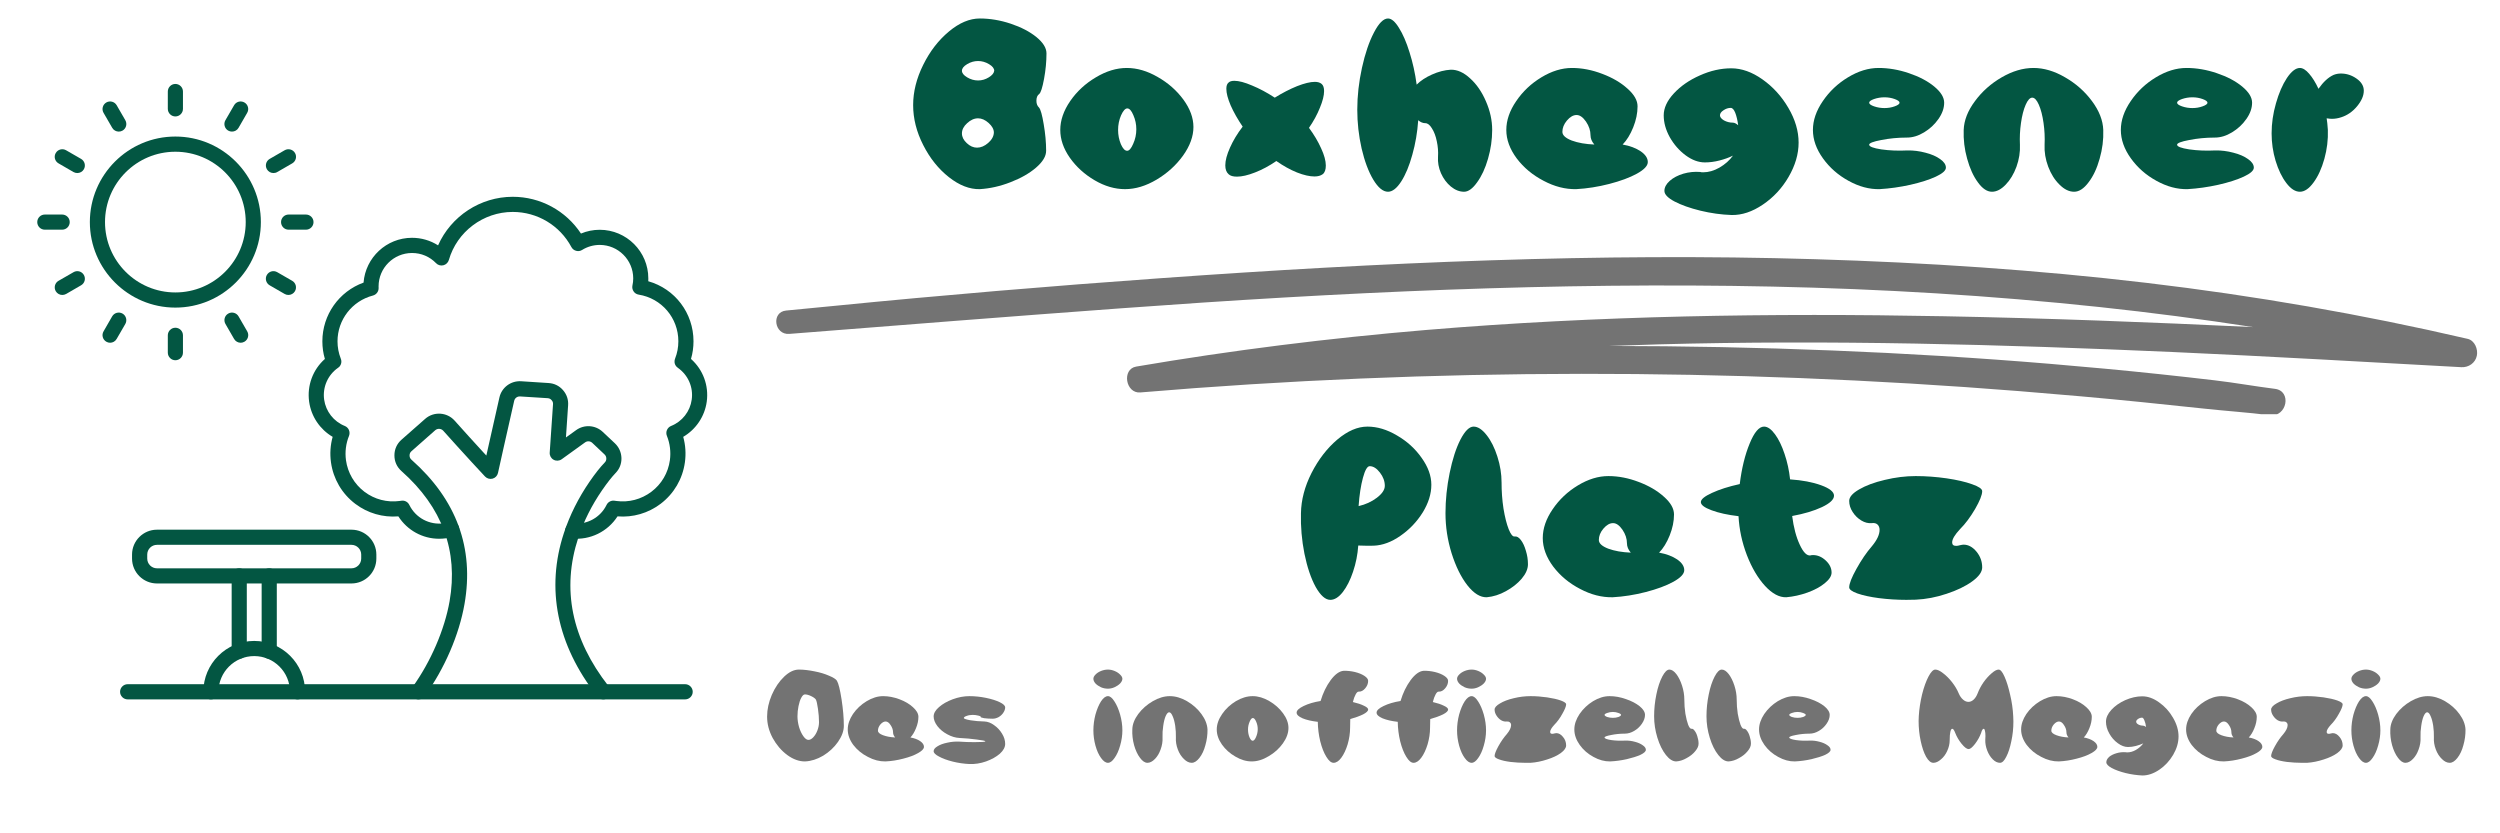 <svg xmlns="http://www.w3.org/2000/svg" xmlns:xlink="http://www.w3.org/1999/xlink" width="300" zoomAndPan="magnify" viewBox="0 0 224.88 75" height="100" preserveAspectRatio="xMidYMid meet" version="1.0"><defs><g/><clipPath id="1291927fb5"><path d="M 69 23.035 L 223 23.035 L 223 37.277 L 69 37.277 Z M 69 23.035 " clip-rule="nonzero"/></clipPath><clipPath id="faa521fef9"><path d="M 10 61 L 63 61 L 63 62.988 L 10 62.988 Z M 10 61 " clip-rule="nonzero"/></clipPath><clipPath id="6cf518b4f7"><path d="M 18 57 L 28 57 L 28 62.988 L 18 62.988 Z M 18 57 " clip-rule="nonzero"/></clipPath><clipPath id="4fc8a7e963"><path d="M 35 34 L 56 34 L 56 62.988 L 35 62.988 Z M 35 34 " clip-rule="nonzero"/></clipPath><clipPath id="2a6334ffdf"><path d="M 15 7.516 L 17 7.516 L 17 11 L 15 11 Z M 15 7.516 " clip-rule="nonzero"/></clipPath><clipPath id="1051aa2cd5"><path d="M 3.297 19 L 7 19 L 7 21 L 3.297 21 Z M 3.297 19 " clip-rule="nonzero"/></clipPath></defs><g clip-path="url(#1291927fb5)"><path fill="#737373" d="M 222.027 30.496 C 212.496 28.281 202.84 26.609 193.125 25.457 C 183.223 24.285 173.27 23.629 163.305 23.328 C 153.551 23.031 143.793 23.105 134.043 23.43 C 124.145 23.754 114.254 24.332 104.375 25.039 C 94.578 25.738 84.781 26.559 75.004 27.531 C 73.566 27.676 72.129 27.812 70.695 27.949 C 69.328 28.078 69.621 30.16 70.977 30.051 C 80.918 29.266 90.859 28.48 100.805 27.75 C 110.594 27.031 120.391 26.434 130.203 26.074 C 139.945 25.715 149.699 25.582 159.449 25.793 C 169.285 26.004 179.113 26.59 188.895 27.633 C 193.516 28.129 198.125 28.727 202.715 29.438 C 193.434 28.996 184.148 28.637 174.859 28.461 C 159.328 28.164 143.762 28.402 128.273 29.699 C 119.543 30.434 110.84 31.516 102.199 32.992 C 100.883 33.215 101.238 35.43 102.566 35.32 C 115.762 34.207 129.004 33.656 142.246 33.645 C 155.41 33.633 168.566 34.156 181.691 35.203 C 185.391 35.5 189.09 35.824 192.781 36.199 C 194.578 36.379 196.375 36.566 198.172 36.762 C 200.188 36.984 202.219 37.113 204.23 37.367 C 205.766 37.559 206.23 35.191 204.688 34.996 C 202.875 34.77 201.082 34.441 199.266 34.23 C 197.621 34.035 195.973 33.852 194.324 33.676 C 191.023 33.324 187.719 33.02 184.41 32.742 C 177.902 32.199 171.379 31.805 164.855 31.543 C 158.168 31.273 151.477 31.141 144.789 31.137 C 146.273 31.082 147.758 31.035 149.242 30.992 C 164.641 30.57 180.059 31 195.441 31.68 C 204.117 32.066 212.789 32.57 221.465 33.047 C 222.117 33.082 222.723 32.668 222.855 32.016 C 222.977 31.434 222.672 30.645 222.027 30.496 " fill-opacity="1" fill-rule="nonzero"/></g><g fill="#035642" fill-opacity="1"><g transform="translate(81.326, 16.148)"><g><path d="M 12.766 -2.578 C 12.766 -2.086 12.461 -1.582 11.859 -1.062 C 11.266 -0.551 10.5 -0.113 9.562 0.25 C 8.633 0.613 7.711 0.82 6.797 0.875 C 5.879 0.895 4.953 0.535 4.016 -0.203 C 3.078 -0.941 2.305 -1.906 1.703 -3.094 C 1.098 -4.281 0.797 -5.477 0.797 -6.688 C 0.797 -7.883 1.098 -9.094 1.703 -10.312 C 2.305 -11.531 3.078 -12.531 4.016 -13.312 C 4.953 -14.094 5.879 -14.484 6.797 -14.484 C 7.711 -14.484 8.641 -14.328 9.578 -14.016 C 10.516 -13.703 11.285 -13.301 11.891 -12.812 C 12.492 -12.32 12.797 -11.832 12.797 -11.344 C 12.797 -10.602 12.723 -9.836 12.578 -9.047 C 12.43 -8.254 12.285 -7.801 12.141 -7.688 C 11.973 -7.57 11.891 -7.367 11.891 -7.078 C 11.891 -6.816 11.969 -6.613 12.125 -6.469 C 12.27 -6.301 12.41 -5.801 12.547 -4.969 C 12.691 -4.133 12.766 -3.336 12.766 -2.578 Z M 5.188 -4.141 C 5.188 -3.828 5.332 -3.535 5.625 -3.266 C 5.914 -2.992 6.223 -2.859 6.547 -2.859 C 6.891 -2.859 7.223 -3 7.547 -3.281 C 7.879 -3.57 8.051 -3.883 8.062 -4.219 C 8.062 -4.508 7.906 -4.797 7.594 -5.078 C 7.281 -5.359 6.961 -5.5 6.641 -5.5 C 6.297 -5.5 5.969 -5.352 5.656 -5.062 C 5.344 -4.781 5.188 -4.473 5.188 -4.141 Z M 5.188 -9.781 C 5.188 -9.57 5.344 -9.375 5.656 -9.188 C 5.969 -9 6.297 -8.906 6.641 -8.906 C 6.984 -8.906 7.305 -9 7.609 -9.188 C 7.91 -9.375 8.07 -9.57 8.094 -9.781 C 8.094 -9.988 7.938 -10.188 7.625 -10.375 C 7.312 -10.562 6.984 -10.656 6.641 -10.656 C 6.297 -10.656 5.969 -10.562 5.656 -10.375 C 5.344 -10.188 5.188 -9.988 5.188 -9.781 Z M 5.188 -9.781 "/></g></g></g><g fill="#035642" fill-opacity="1"><g transform="translate(94.693, 16.148)"><g><path d="M 6.5 0.875 C 5.582 0.875 4.672 0.609 3.766 0.078 C 2.859 -0.453 2.113 -1.129 1.531 -1.953 C 0.957 -2.773 0.672 -3.609 0.672 -4.453 C 0.672 -5.316 0.969 -6.18 1.562 -7.047 C 2.164 -7.922 2.938 -8.633 3.875 -9.188 C 4.812 -9.75 5.738 -10.031 6.656 -10.031 C 7.582 -10.031 8.508 -9.758 9.438 -9.219 C 10.375 -8.688 11.145 -8.008 11.75 -7.188 C 12.352 -6.363 12.656 -5.539 12.656 -4.719 C 12.656 -3.875 12.344 -3.016 11.719 -2.141 C 11.094 -1.273 10.301 -0.555 9.344 0.016 C 8.383 0.586 7.438 0.875 6.5 0.875 Z M 5.875 -4.453 C 5.875 -4.004 5.957 -3.578 6.125 -3.172 C 6.301 -2.773 6.488 -2.578 6.688 -2.578 C 6.875 -2.578 7.055 -2.785 7.234 -3.203 C 7.422 -3.617 7.516 -4.055 7.516 -4.516 C 7.516 -4.961 7.426 -5.383 7.25 -5.781 C 7.082 -6.188 6.898 -6.391 6.703 -6.391 C 6.516 -6.391 6.328 -6.18 6.141 -5.766 C 5.961 -5.348 5.875 -4.91 5.875 -4.453 Z M 5.875 -4.453 "/></g></g></g><g fill="#035642" fill-opacity="1"><g transform="translate(108.014, 16.148)"><g><path d="M 10.969 -0.469 C 10.781 -0.332 10.535 -0.266 10.234 -0.266 C 9.797 -0.266 9.27 -0.383 8.656 -0.625 C 8.039 -0.875 7.422 -1.219 6.797 -1.656 C 6.16 -1.219 5.52 -0.875 4.875 -0.625 C 4.238 -0.375 3.695 -0.25 3.25 -0.25 C 2.906 -0.25 2.656 -0.32 2.5 -0.469 C 2.301 -0.645 2.203 -0.91 2.203 -1.266 C 2.203 -1.703 2.344 -2.234 2.625 -2.859 C 2.906 -3.492 3.285 -4.125 3.766 -4.75 C 3.316 -5.414 2.957 -6.051 2.688 -6.656 C 2.426 -7.27 2.297 -7.77 2.297 -8.156 C 2.297 -8.426 2.363 -8.613 2.5 -8.719 C 2.602 -8.82 2.773 -8.875 3.016 -8.875 C 3.422 -8.875 3.953 -8.734 4.609 -8.453 C 5.273 -8.18 5.957 -7.816 6.656 -7.359 C 7.344 -7.785 8.008 -8.129 8.656 -8.391 C 9.312 -8.648 9.848 -8.781 10.266 -8.781 C 10.523 -8.781 10.727 -8.719 10.875 -8.594 C 11.02 -8.469 11.094 -8.254 11.094 -7.953 C 11.094 -7.555 10.969 -7.055 10.719 -6.453 C 10.477 -5.848 10.148 -5.242 9.734 -4.641 C 10.191 -4.023 10.555 -3.41 10.828 -2.797 C 11.109 -2.191 11.25 -1.676 11.25 -1.25 C 11.25 -0.875 11.156 -0.613 10.969 -0.469 Z M 10.969 -0.469 "/></g></g></g><g fill="#035642" fill-opacity="1"><g transform="translate(121.47, 16.148)"><g><path d="M 0.625 -6.281 C 0.625 -7.508 0.766 -8.766 1.047 -10.047 C 1.328 -11.328 1.688 -12.383 2.125 -13.219 C 2.562 -14.062 2.984 -14.484 3.391 -14.484 C 3.703 -14.484 4.031 -14.203 4.375 -13.641 C 4.727 -13.086 5.047 -12.352 5.328 -11.438 C 5.617 -10.531 5.832 -9.562 5.969 -8.531 C 6.32 -8.883 6.781 -9.188 7.344 -9.438 C 7.914 -9.695 8.484 -9.844 9.047 -9.875 C 9.629 -9.883 10.207 -9.625 10.781 -9.094 C 11.363 -8.57 11.836 -7.883 12.203 -7.031 C 12.578 -6.176 12.766 -5.316 12.766 -4.453 C 12.766 -3.586 12.641 -2.723 12.391 -1.859 C 12.141 -0.992 11.812 -0.285 11.406 0.266 C 11.008 0.828 10.617 1.109 10.234 1.109 C 9.828 1.109 9.43 0.953 9.047 0.641 C 8.672 0.328 8.375 -0.07 8.156 -0.562 C 7.945 -1.051 7.859 -1.539 7.891 -2.031 C 7.922 -2.5 7.883 -2.969 7.781 -3.438 C 7.688 -3.906 7.539 -4.289 7.344 -4.594 C 7.156 -4.906 6.957 -5.062 6.75 -5.062 C 6.531 -5.062 6.316 -5.148 6.109 -5.328 C 6.035 -4.242 5.859 -3.207 5.578 -2.219 C 5.305 -1.227 4.973 -0.426 4.578 0.188 C 4.18 0.801 3.785 1.109 3.391 1.109 C 2.941 1.109 2.5 0.742 2.062 0.016 C 1.633 -0.703 1.285 -1.633 1.016 -2.781 C 0.754 -3.938 0.625 -5.102 0.625 -6.281 Z M 0.625 -6.281 "/></g></g></g><g fill="#035642" fill-opacity="1"><g transform="translate(134.836, 16.148)"><g><path d="M 6.578 -10.031 C 7.484 -10.031 8.395 -9.852 9.312 -9.5 C 10.227 -9.156 10.984 -8.711 11.578 -8.172 C 12.18 -7.641 12.484 -7.109 12.484 -6.578 C 12.484 -5.961 12.352 -5.332 12.094 -4.688 C 11.832 -4.039 11.516 -3.523 11.141 -3.141 C 11.797 -3.023 12.336 -2.82 12.766 -2.531 C 13.191 -2.238 13.406 -1.914 13.406 -1.562 C 13.406 -1.227 13.078 -0.879 12.422 -0.516 C 11.773 -0.16 10.945 0.145 9.938 0.406 C 8.938 0.664 7.945 0.82 6.969 0.875 C 5.988 0.895 5.008 0.645 4.031 0.125 C 3.051 -0.383 2.242 -1.055 1.609 -1.891 C 0.984 -2.734 0.672 -3.586 0.672 -4.453 C 0.672 -5.316 0.969 -6.18 1.562 -7.047 C 2.156 -7.922 2.91 -8.633 3.828 -9.188 C 4.754 -9.75 5.672 -10.031 6.578 -10.031 Z M 5.719 -4.281 C 5.719 -3.977 6 -3.719 6.562 -3.5 C 7.133 -3.289 7.812 -3.172 8.594 -3.141 C 8.363 -3.41 8.25 -3.688 8.25 -3.969 C 8.25 -4.395 8.113 -4.805 7.844 -5.203 C 7.57 -5.598 7.289 -5.797 7 -5.797 C 6.695 -5.797 6.406 -5.629 6.125 -5.297 C 5.852 -4.973 5.719 -4.633 5.719 -4.281 Z M 5.719 -4.281 "/></g></g></g><g fill="#035642" fill-opacity="1"><g transform="translate(149.049, 16.148)"><g><path d="M 0.688 1.031 C 0.688 0.719 0.848 0.414 1.172 0.125 C 1.492 -0.156 1.898 -0.367 2.391 -0.516 C 2.891 -0.66 3.395 -0.711 3.906 -0.672 C 3.957 -0.648 4.047 -0.641 4.172 -0.641 C 4.66 -0.641 5.148 -0.781 5.641 -1.062 C 6.141 -1.352 6.547 -1.711 6.859 -2.141 C 6.492 -1.961 6.086 -1.816 5.641 -1.703 C 5.191 -1.586 4.754 -1.531 4.328 -1.531 C 3.754 -1.531 3.176 -1.742 2.594 -2.172 C 2.02 -2.598 1.547 -3.141 1.172 -3.797 C 0.805 -4.461 0.625 -5.117 0.625 -5.766 C 0.625 -6.422 0.926 -7.078 1.531 -7.734 C 2.145 -8.398 2.926 -8.941 3.875 -9.359 C 4.82 -9.785 5.766 -10 6.703 -10 C 7.641 -10 8.578 -9.664 9.516 -9 C 10.461 -8.332 11.238 -7.477 11.844 -6.438 C 12.457 -5.395 12.766 -4.352 12.766 -3.312 C 12.766 -2.281 12.461 -1.25 11.859 -0.219 C 11.266 0.801 10.492 1.629 9.547 2.266 C 8.598 2.91 7.66 3.223 6.734 3.203 C 5.797 3.172 4.859 3.039 3.922 2.812 C 2.984 2.582 2.207 2.305 1.594 1.984 C 0.988 1.66 0.688 1.344 0.688 1.031 Z M 5.688 -5.766 C 5.688 -5.609 5.805 -5.457 6.047 -5.312 C 6.297 -5.176 6.562 -5.109 6.844 -5.109 C 6.988 -5.109 7.148 -5.031 7.328 -4.875 C 7.266 -5.332 7.176 -5.707 7.062 -6 C 6.945 -6.289 6.812 -6.438 6.656 -6.438 C 6.426 -6.438 6.207 -6.363 6 -6.219 C 5.789 -6.082 5.688 -5.93 5.688 -5.766 Z M 5.688 -5.766 "/></g></g></g><g fill="#035642" fill-opacity="1"><g transform="translate(162.415, 16.148)"><g><path d="M 6.594 -10.031 C 7.5 -10.031 8.41 -9.875 9.328 -9.562 C 10.254 -9.25 11.016 -8.848 11.609 -8.359 C 12.203 -7.867 12.5 -7.383 12.5 -6.906 C 12.5 -6.414 12.328 -5.926 11.984 -5.438 C 11.641 -4.945 11.207 -4.547 10.688 -4.234 C 10.176 -3.922 9.66 -3.766 9.141 -3.766 C 8.336 -3.766 7.57 -3.691 6.844 -3.547 C 6.113 -3.41 5.75 -3.27 5.75 -3.125 C 5.75 -2.957 6.113 -2.816 6.844 -2.703 C 7.582 -2.598 8.367 -2.566 9.203 -2.609 C 9.734 -2.617 10.27 -2.551 10.812 -2.406 C 11.352 -2.27 11.797 -2.078 12.141 -1.828 C 12.484 -1.586 12.656 -1.332 12.656 -1.062 C 12.656 -0.801 12.352 -0.531 11.75 -0.25 C 11.145 0.031 10.379 0.273 9.453 0.484 C 8.523 0.691 7.602 0.82 6.688 0.875 C 5.758 0.895 4.828 0.645 3.891 0.125 C 2.961 -0.383 2.195 -1.055 1.594 -1.891 C 0.988 -2.734 0.688 -3.586 0.688 -4.453 C 0.688 -5.316 0.984 -6.18 1.578 -7.047 C 2.172 -7.922 2.926 -8.633 3.844 -9.188 C 4.77 -9.75 5.688 -10.031 6.594 -10.031 Z M 5.75 -6.906 C 5.75 -6.789 5.895 -6.68 6.188 -6.578 C 6.488 -6.473 6.801 -6.422 7.125 -6.422 C 7.457 -6.422 7.766 -6.473 8.047 -6.578 C 8.336 -6.68 8.484 -6.789 8.484 -6.906 C 8.484 -7.02 8.336 -7.129 8.047 -7.234 C 7.766 -7.336 7.457 -7.391 7.125 -7.391 C 6.801 -7.391 6.488 -7.336 6.188 -7.234 C 5.895 -7.129 5.75 -7.02 5.75 -6.906 Z M 5.75 -6.906 "/></g></g></g><g fill="#035642" fill-opacity="1"><g transform="translate(175.781, 16.148)"><g><path d="M 3.438 1.109 C 3 1.109 2.578 0.828 2.172 0.266 C 1.766 -0.285 1.441 -0.992 1.203 -1.859 C 0.961 -2.723 0.859 -3.586 0.891 -4.453 C 0.922 -5.316 1.258 -6.18 1.906 -7.047 C 2.551 -7.922 3.352 -8.633 4.312 -9.188 C 5.281 -9.75 6.234 -10.031 7.172 -10.031 C 8.109 -10.031 9.055 -9.75 10.016 -9.188 C 10.984 -8.633 11.789 -7.922 12.438 -7.047 C 13.082 -6.18 13.422 -5.316 13.453 -4.453 C 13.484 -3.586 13.375 -2.723 13.125 -1.859 C 12.883 -0.992 12.551 -0.285 12.125 0.266 C 11.707 0.828 11.273 1.109 10.828 1.109 C 10.379 1.109 9.941 0.895 9.516 0.469 C 9.086 0.051 8.75 -0.484 8.5 -1.141 C 8.25 -1.805 8.141 -2.469 8.172 -3.125 C 8.203 -3.77 8.172 -4.422 8.078 -5.078 C 7.984 -5.742 7.844 -6.289 7.656 -6.719 C 7.469 -7.145 7.27 -7.359 7.062 -7.359 C 6.852 -7.359 6.656 -7.145 6.469 -6.719 C 6.281 -6.289 6.141 -5.742 6.047 -5.078 C 5.953 -4.422 5.922 -3.77 5.953 -3.125 C 5.984 -2.469 5.879 -1.805 5.641 -1.141 C 5.398 -0.484 5.078 0.051 4.672 0.469 C 4.266 0.895 3.852 1.109 3.438 1.109 Z M 3.438 1.109 "/></g></g></g><g fill="#035642" fill-opacity="1"><g transform="translate(190.128, 16.148)"><g><path d="M 6.594 -10.031 C 7.5 -10.031 8.41 -9.875 9.328 -9.562 C 10.254 -9.25 11.016 -8.848 11.609 -8.359 C 12.203 -7.867 12.5 -7.383 12.5 -6.906 C 12.5 -6.414 12.328 -5.926 11.984 -5.438 C 11.641 -4.945 11.207 -4.547 10.688 -4.234 C 10.176 -3.922 9.66 -3.766 9.141 -3.766 C 8.336 -3.766 7.57 -3.691 6.844 -3.547 C 6.113 -3.41 5.75 -3.27 5.75 -3.125 C 5.75 -2.957 6.113 -2.816 6.844 -2.703 C 7.582 -2.598 8.367 -2.566 9.203 -2.609 C 9.734 -2.617 10.27 -2.551 10.812 -2.406 C 11.352 -2.27 11.797 -2.078 12.141 -1.828 C 12.484 -1.586 12.656 -1.332 12.656 -1.062 C 12.656 -0.801 12.352 -0.531 11.75 -0.25 C 11.145 0.031 10.379 0.273 9.453 0.484 C 8.523 0.691 7.602 0.82 6.688 0.875 C 5.758 0.895 4.828 0.645 3.891 0.125 C 2.961 -0.383 2.195 -1.055 1.594 -1.891 C 0.988 -2.734 0.688 -3.586 0.688 -4.453 C 0.688 -5.316 0.984 -6.18 1.578 -7.047 C 2.172 -7.922 2.926 -8.633 3.844 -9.188 C 4.77 -9.75 5.688 -10.031 6.594 -10.031 Z M 5.75 -6.906 C 5.75 -6.789 5.895 -6.68 6.188 -6.578 C 6.488 -6.473 6.801 -6.422 7.125 -6.422 C 7.457 -6.422 7.766 -6.473 8.047 -6.578 C 8.336 -6.68 8.484 -6.789 8.484 -6.906 C 8.484 -7.02 8.336 -7.129 8.047 -7.234 C 7.766 -7.336 7.457 -7.391 7.125 -7.391 C 6.801 -7.391 6.488 -7.336 6.188 -7.234 C 5.895 -7.129 5.75 -7.02 5.75 -6.906 Z M 5.75 -6.906 "/></g></g></g><g fill="#035642" fill-opacity="1"><g transform="translate(203.494, 16.148)"><g><path d="M 3.438 -10.031 C 3.695 -10.031 3.973 -9.859 4.266 -9.516 C 4.566 -9.172 4.848 -8.719 5.109 -8.156 C 5.547 -8.781 6 -9.195 6.469 -9.406 C 6.676 -9.488 6.895 -9.531 7.125 -9.531 C 7.633 -9.531 8.102 -9.379 8.531 -9.078 C 8.969 -8.773 9.188 -8.41 9.188 -7.984 C 9.188 -7.535 8.984 -7.066 8.578 -6.578 C 8.18 -6.098 7.707 -5.77 7.156 -5.594 C 6.875 -5.5 6.594 -5.453 6.312 -5.453 C 6.207 -5.453 6.051 -5.469 5.844 -5.5 C 5.883 -5.281 5.922 -4.93 5.953 -4.453 C 5.984 -3.586 5.879 -2.723 5.641 -1.859 C 5.398 -0.992 5.078 -0.285 4.672 0.266 C 4.266 0.828 3.852 1.109 3.438 1.109 C 3.02 1.109 2.613 0.848 2.219 0.328 C 1.82 -0.191 1.5 -0.859 1.25 -1.672 C 1.008 -2.484 0.891 -3.305 0.891 -4.141 C 0.891 -5.035 1.02 -5.938 1.281 -6.844 C 1.539 -7.758 1.867 -8.52 2.266 -9.125 C 2.672 -9.727 3.062 -10.031 3.438 -10.031 Z M 3.438 -10.031 "/></g></g></g><g fill="#035642" fill-opacity="1"><g transform="translate(115.995, 52.878)"><g><path d="M 12.766 -9.25 C 12.766 -8.426 12.504 -7.594 11.984 -6.75 C 11.461 -5.914 10.797 -5.219 9.984 -4.656 C 9.18 -4.094 8.379 -3.797 7.578 -3.766 C 7.242 -3.754 6.781 -3.758 6.188 -3.781 C 6.133 -2.969 5.977 -2.18 5.719 -1.422 C 5.469 -0.672 5.16 -0.062 4.797 0.406 C 4.43 0.875 4.055 1.109 3.672 1.109 C 3.234 1.109 2.797 0.723 2.359 -0.047 C 1.93 -0.828 1.594 -1.828 1.344 -3.047 C 1.102 -4.266 1 -5.477 1.031 -6.688 C 1.051 -7.883 1.367 -9.094 1.984 -10.312 C 2.609 -11.531 3.379 -12.531 4.297 -13.312 C 5.223 -14.094 6.129 -14.484 7.016 -14.484 C 7.891 -14.484 8.773 -14.219 9.672 -13.688 C 10.578 -13.164 11.316 -12.492 11.891 -11.672 C 12.473 -10.859 12.766 -10.051 12.766 -9.25 Z M 6.219 -7.328 C 6.844 -7.473 7.391 -7.723 7.859 -8.078 C 8.336 -8.441 8.578 -8.801 8.578 -9.156 C 8.578 -9.57 8.43 -9.969 8.141 -10.344 C 7.848 -10.727 7.539 -10.922 7.219 -10.922 C 7 -10.922 6.797 -10.57 6.609 -9.875 C 6.422 -9.188 6.289 -8.336 6.219 -7.328 Z M 6.219 -7.328 "/></g></g></g><g fill="#035642" fill-opacity="1"><g transform="translate(129.362, 52.878)"><g><path d="M 4.391 0.875 C 3.805 0.895 3.223 0.535 2.641 -0.203 C 2.066 -0.941 1.594 -1.906 1.219 -3.094 C 0.852 -4.281 0.672 -5.477 0.672 -6.688 C 0.672 -7.883 0.797 -9.094 1.047 -10.312 C 1.297 -11.531 1.617 -12.531 2.016 -13.312 C 2.422 -14.094 2.816 -14.484 3.203 -14.484 C 3.586 -14.484 3.977 -14.227 4.375 -13.719 C 4.77 -13.219 5.094 -12.57 5.344 -11.781 C 5.594 -11 5.719 -10.223 5.719 -9.453 C 5.719 -8.66 5.773 -7.879 5.891 -7.109 C 6.016 -6.348 6.172 -5.727 6.359 -5.25 C 6.547 -4.781 6.727 -4.562 6.906 -4.594 C 7.082 -4.625 7.266 -4.52 7.453 -4.281 C 7.641 -4.039 7.789 -3.719 7.906 -3.312 C 8.031 -2.914 8.094 -2.508 8.094 -2.094 C 8.094 -1.676 7.906 -1.242 7.531 -0.797 C 7.156 -0.359 6.68 0.016 6.109 0.328 C 5.547 0.641 4.973 0.82 4.391 0.875 Z M 4.391 0.875 "/></g></g></g><g fill="#035642" fill-opacity="1"><g transform="translate(138.117, 52.878)"><g><path d="M 6.578 -10.031 C 7.484 -10.031 8.395 -9.852 9.312 -9.5 C 10.227 -9.156 10.984 -8.711 11.578 -8.172 C 12.18 -7.641 12.484 -7.109 12.484 -6.578 C 12.484 -5.961 12.352 -5.332 12.094 -4.688 C 11.832 -4.039 11.516 -3.523 11.141 -3.141 C 11.797 -3.023 12.336 -2.82 12.766 -2.531 C 13.191 -2.238 13.406 -1.914 13.406 -1.562 C 13.406 -1.227 13.078 -0.879 12.422 -0.516 C 11.773 -0.16 10.945 0.145 9.938 0.406 C 8.938 0.664 7.945 0.82 6.969 0.875 C 5.988 0.895 5.008 0.645 4.031 0.125 C 3.051 -0.383 2.242 -1.055 1.609 -1.891 C 0.984 -2.734 0.672 -3.586 0.672 -4.453 C 0.672 -5.316 0.969 -6.18 1.562 -7.047 C 2.156 -7.922 2.91 -8.633 3.828 -9.188 C 4.754 -9.75 5.672 -10.031 6.578 -10.031 Z M 5.719 -4.281 C 5.719 -3.977 6 -3.719 6.562 -3.5 C 7.133 -3.289 7.812 -3.172 8.594 -3.141 C 8.363 -3.41 8.25 -3.688 8.25 -3.969 C 8.25 -4.395 8.113 -4.805 7.844 -5.203 C 7.57 -5.598 7.289 -5.797 7 -5.797 C 6.695 -5.797 6.406 -5.629 6.125 -5.297 C 5.852 -4.973 5.719 -4.633 5.719 -4.281 Z M 5.719 -4.281 "/></g></g></g><g fill="#035642" fill-opacity="1"><g transform="translate(152.329, 52.878)"><g><path d="M 12.453 -1.344 C 12.453 -1.039 12.25 -0.723 11.844 -0.391 C 11.438 -0.055 10.914 0.223 10.281 0.453 C 9.645 0.68 9.008 0.82 8.375 0.875 C 7.75 0.895 7.113 0.555 6.469 -0.141 C 5.82 -0.848 5.273 -1.773 4.828 -2.922 C 4.391 -4.066 4.141 -5.234 4.078 -6.422 C 3.109 -6.535 2.301 -6.711 1.656 -6.953 C 1.008 -7.191 0.688 -7.438 0.688 -7.688 C 0.688 -7.938 1.02 -8.211 1.688 -8.516 C 2.363 -8.828 3.195 -9.094 4.188 -9.312 C 4.363 -10.727 4.66 -11.941 5.078 -12.953 C 5.492 -13.973 5.926 -14.484 6.375 -14.484 C 6.695 -14.484 7.023 -14.254 7.359 -13.797 C 7.691 -13.348 7.977 -12.758 8.219 -12.031 C 8.469 -11.301 8.633 -10.535 8.719 -9.734 C 9.812 -9.66 10.742 -9.484 11.516 -9.203 C 12.285 -8.922 12.672 -8.609 12.672 -8.266 C 12.672 -7.922 12.305 -7.578 11.578 -7.234 C 10.859 -6.898 9.969 -6.633 8.906 -6.438 C 9.039 -5.395 9.27 -4.531 9.594 -3.844 C 9.914 -3.156 10.238 -2.836 10.562 -2.891 C 10.602 -2.91 10.676 -2.922 10.781 -2.922 C 11.195 -2.922 11.578 -2.758 11.922 -2.438 C 12.273 -2.113 12.453 -1.75 12.453 -1.344 Z M 12.453 -1.344 "/></g></g></g><g fill="#035642" fill-opacity="1"><g transform="translate(165.696, 52.878)"><g><path d="M 2.703 -3.703 C 3.172 -4.266 3.406 -4.758 3.406 -5.188 C 3.406 -5.395 3.344 -5.555 3.219 -5.672 C 3.094 -5.785 2.922 -5.828 2.703 -5.797 C 2.391 -5.766 2.078 -5.844 1.766 -6.031 C 1.453 -6.219 1.191 -6.473 0.984 -6.797 C 0.773 -7.117 0.672 -7.453 0.672 -7.797 C 0.672 -8.141 0.969 -8.484 1.562 -8.828 C 2.164 -9.18 2.938 -9.469 3.875 -9.688 C 4.812 -9.914 5.738 -10.031 6.656 -10.031 C 7.582 -10.031 8.508 -9.961 9.438 -9.828 C 10.363 -9.691 11.129 -9.516 11.734 -9.297 C 12.336 -9.086 12.641 -8.879 12.641 -8.672 C 12.641 -8.336 12.426 -7.801 12 -7.062 C 11.57 -6.332 11.125 -5.734 10.656 -5.266 C 10.176 -4.754 9.938 -4.352 9.938 -4.062 C 9.938 -3.852 10.055 -3.75 10.297 -3.75 C 10.398 -3.75 10.52 -3.77 10.656 -3.812 C 10.801 -3.844 10.906 -3.859 10.969 -3.859 C 11.395 -3.859 11.781 -3.648 12.125 -3.234 C 12.469 -2.816 12.641 -2.344 12.641 -1.812 C 12.641 -1.406 12.336 -0.984 11.734 -0.547 C 11.129 -0.109 10.363 0.258 9.438 0.562 C 8.508 0.875 7.582 1.051 6.656 1.094 C 6.469 1.102 6.188 1.109 5.812 1.109 C 4.969 1.109 4.145 1.055 3.344 0.953 C 2.551 0.848 1.906 0.707 1.406 0.531 C 0.914 0.352 0.672 0.172 0.672 -0.016 C 0.672 -0.348 0.891 -0.906 1.328 -1.688 C 1.766 -2.477 2.223 -3.148 2.703 -3.703 Z M 2.703 -3.703 "/></g></g></g><path fill="#035642" d="M 31.57 52.512 L 14.066 52.512 C 12.832 52.512 11.824 51.508 11.824 50.27 L 11.824 49.91 C 11.824 48.676 12.832 47.672 14.066 47.672 L 31.57 47.672 C 32.809 47.672 33.812 48.676 33.812 49.91 L 33.812 50.27 C 33.812 51.508 32.809 52.512 31.57 52.512 Z M 14.066 49.035 C 13.586 49.035 13.191 49.426 13.191 49.91 L 13.191 50.27 C 13.191 50.754 13.582 51.148 14.066 51.148 L 31.57 51.148 C 32.055 51.148 32.449 50.754 32.449 50.27 L 32.449 49.91 C 32.449 49.43 32.055 49.035 31.57 49.035 Z M 14.066 49.035 " fill-opacity="1" fill-rule="nonzero"/><path fill="#035642" d="M 24.168 59.285 C 23.793 59.285 23.488 58.98 23.488 58.605 L 23.488 51.828 C 23.488 51.453 23.793 51.148 24.168 51.148 C 24.547 51.148 24.852 51.453 24.852 51.828 L 24.852 58.605 C 24.852 58.98 24.547 59.285 24.168 59.285 Z M 21.469 59.285 C 21.094 59.285 20.789 58.98 20.789 58.605 L 20.789 51.828 C 20.789 51.453 21.094 51.148 21.469 51.148 C 21.848 51.148 22.152 51.453 22.152 51.828 L 22.152 58.605 C 22.152 58.98 21.848 59.285 21.469 59.285 Z M 21.469 59.285 " fill-opacity="1" fill-rule="nonzero"/><g clip-path="url(#faa521fef9)"><path fill="#035642" d="M 61.602 62.945 L 11.43 62.945 C 11.055 62.945 10.746 62.637 10.746 62.262 C 10.746 61.887 11.055 61.578 11.43 61.578 L 61.602 61.578 C 61.977 61.578 62.285 61.887 62.285 62.262 C 62.285 62.637 61.977 62.945 61.602 62.945 Z M 61.602 62.945 " fill-opacity="1" fill-rule="nonzero"/></g><g clip-path="url(#6cf518b4f7)"><path fill="#035642" d="M 26.719 62.945 C 26.34 62.945 26.035 62.637 26.035 62.262 C 26.035 60.488 24.594 59.047 22.82 59.047 C 21.047 59.047 19.605 60.488 19.605 62.262 C 19.605 62.637 19.301 62.945 18.926 62.945 C 18.547 62.945 18.242 62.637 18.242 62.262 C 18.242 59.738 20.297 57.684 22.82 57.684 C 25.348 57.684 27.398 59.738 27.398 62.262 C 27.398 62.637 27.094 62.945 26.719 62.945 Z M 26.719 62.945 " fill-opacity="1" fill-rule="nonzero"/></g><g clip-path="url(#4fc8a7e963)"><path fill="#035642" d="M 37.602 62.945 C 37.473 62.945 37.34 62.906 37.227 62.828 C 36.91 62.621 36.828 62.195 37.035 61.883 C 37.047 61.867 37.059 61.848 37.074 61.828 C 38.711 59.551 39.953 56.668 40.402 54.117 C 41.199 49.59 39.742 45.645 36.07 42.395 C 35.656 42.023 35.438 41.539 35.438 40.984 C 35.438 40.43 35.66 39.941 36.074 39.574 L 38.207 37.695 C 38.977 37.016 40.164 37.086 40.852 37.852 C 41.711 38.816 42.59 39.781 43.457 40.727 C 43.539 40.812 43.625 40.906 43.711 41 C 43.781 40.691 43.848 40.383 43.918 40.074 C 44.238 38.641 44.562 37.207 44.887 35.773 C 45.09 34.871 45.914 34.258 46.84 34.312 L 49.312 34.473 C 49.824 34.504 50.273 34.723 50.609 35.109 C 50.945 35.492 51.105 35.965 51.07 36.477 L 50.875 39.371 L 51.793 38.711 C 52.523 38.184 53.527 38.25 54.184 38.867 L 55.281 39.898 C 55.652 40.254 55.855 40.711 55.871 41.227 C 55.883 41.738 55.699 42.207 55.34 42.574 C 54.988 42.945 54.59 43.449 54.125 44.125 C 53.195 45.477 52.477 46.91 51.988 48.387 C 50.465 53.004 51.383 57.508 54.719 61.766 C 54.746 61.801 54.773 61.84 54.801 61.879 C 55.012 62.191 54.93 62.617 54.617 62.828 C 54.305 63.035 53.883 62.953 53.672 62.645 C 53.664 62.633 53.656 62.621 53.648 62.609 C 50.062 58.031 49.043 52.965 50.695 47.961 C 51.223 46.359 52 44.809 53 43.352 C 53.508 42.613 53.953 42.051 54.363 41.629 C 54.469 41.52 54.512 41.41 54.508 41.258 C 54.504 41.109 54.453 41 54.344 40.895 L 53.246 39.859 C 53.062 39.688 52.797 39.668 52.59 39.82 L 50.492 41.332 C 50.277 41.488 49.992 41.504 49.762 41.375 C 49.531 41.25 49.395 40.996 49.414 40.734 L 49.711 36.387 C 49.723 36.234 49.684 36.125 49.582 36.012 C 49.484 35.898 49.379 35.848 49.227 35.836 L 46.754 35.68 C 46.492 35.664 46.273 35.828 46.215 36.082 C 45.891 37.512 45.57 38.945 45.246 40.375 C 45.086 41.105 44.922 41.836 44.758 42.57 C 44.703 42.816 44.516 43.012 44.273 43.078 C 44.027 43.145 43.77 43.07 43.594 42.887 C 43.188 42.453 42.785 42.02 42.449 41.652 C 41.578 40.707 40.699 39.734 39.832 38.766 C 39.645 38.559 39.32 38.539 39.109 38.723 L 36.977 40.605 C 36.855 40.711 36.801 40.832 36.801 40.992 C 36.801 41.152 36.855 41.27 36.977 41.379 C 41.027 44.969 42.629 49.336 41.746 54.359 C 41.258 57.145 39.957 60.16 38.18 62.629 L 38.172 62.645 C 38.039 62.836 37.824 62.945 37.602 62.945 Z M 37.602 62.945 " fill-opacity="1" fill-rule="nonzero"/></g><path fill="#035642" d="M 39.461 48.488 C 37.977 48.488 36.594 47.73 35.793 46.473 C 34.402 46.586 33.035 46.191 31.914 45.344 C 30.711 44.43 29.934 43.102 29.727 41.605 C 29.621 40.836 29.672 40.059 29.879 39.316 C 28.738 38.648 27.945 37.484 27.762 36.152 C 27.562 34.695 28.098 33.266 29.18 32.305 C 29.027 31.793 28.953 31.262 28.953 30.719 C 28.953 28.332 30.453 26.23 32.66 25.434 C 32.836 23.18 34.723 21.402 37.02 21.402 C 37.867 21.402 38.672 21.641 39.367 22.082 C 40.527 19.465 43.164 17.711 46.086 17.711 C 48.578 17.711 50.871 18.965 52.227 21.02 C 52.758 20.797 53.332 20.68 53.914 20.68 C 56.328 20.68 58.289 22.645 58.289 25.055 C 58.289 25.141 58.289 25.227 58.285 25.312 C 60.68 25.988 62.355 28.168 62.355 30.719 C 62.355 31.258 62.281 31.793 62.129 32.305 C 63.211 33.266 63.746 34.695 63.547 36.152 C 63.363 37.484 62.57 38.648 61.43 39.316 C 61.637 40.059 61.688 40.836 61.582 41.605 C 61.375 43.102 60.598 44.43 59.395 45.344 C 58.273 46.191 56.906 46.586 55.516 46.473 C 54.641 47.84 53.051 48.633 51.41 48.465 C 51.035 48.43 50.762 48.094 50.797 47.719 C 50.836 47.344 51.172 47.074 51.543 47.109 C 52.789 47.234 53.988 46.562 54.531 45.441 C 54.664 45.168 54.961 45.016 55.258 45.066 C 55.305 45.07 55.348 45.082 55.395 45.086 C 56.527 45.242 57.656 44.945 58.57 44.254 C 59.484 43.562 60.074 42.555 60.23 41.418 C 60.332 40.676 60.238 39.918 59.961 39.227 C 59.891 39.059 59.895 38.867 59.965 38.703 C 60.039 38.535 60.172 38.402 60.34 38.336 C 61.34 37.938 62.051 37.027 62.195 35.965 C 62.352 34.848 61.871 33.754 60.949 33.105 C 60.906 33.074 60.863 33.039 60.828 33 C 60.73 32.895 60.672 32.77 60.652 32.633 C 60.648 32.609 60.648 32.582 60.648 32.555 C 60.645 32.457 60.66 32.363 60.699 32.27 C 60.895 31.773 60.992 31.254 60.992 30.719 C 60.992 28.617 59.488 26.848 57.418 26.516 C 57.23 26.484 57.066 26.383 56.965 26.227 C 56.859 26.07 56.82 25.879 56.859 25.695 C 56.906 25.488 56.93 25.27 56.93 25.055 C 56.93 23.395 55.578 22.043 53.918 22.043 C 53.355 22.043 52.805 22.199 52.328 22.496 C 52.168 22.598 51.973 22.625 51.793 22.574 C 51.609 22.527 51.457 22.406 51.367 22.238 C 50.324 20.285 48.301 19.074 46.086 19.074 C 43.434 19.074 41.066 20.855 40.336 23.402 C 40.266 23.637 40.078 23.816 39.844 23.875 C 39.605 23.934 39.355 23.863 39.188 23.688 C 38.613 23.094 37.848 22.77 37.023 22.77 C 35.363 22.77 34.012 24.117 34.012 25.777 C 34.012 25.82 34.012 25.863 34.016 25.906 C 34.027 26.23 33.816 26.516 33.504 26.598 C 31.629 27.086 30.316 28.777 30.316 30.719 C 30.316 31.254 30.414 31.777 30.609 32.273 C 30.648 32.367 30.668 32.465 30.664 32.562 C 30.664 32.582 30.664 32.598 30.66 32.613 C 30.645 32.762 30.578 32.906 30.469 33.02 C 30.438 33.051 30.398 33.078 30.359 33.105 C 29.438 33.754 28.961 34.848 29.113 35.965 C 29.262 37.027 29.973 37.938 30.969 38.336 C 31.137 38.402 31.273 38.535 31.344 38.703 C 31.414 38.867 31.418 39.059 31.352 39.227 C 31.07 39.918 30.977 40.676 31.078 41.422 C 31.238 42.555 31.824 43.562 32.738 44.258 C 33.652 44.949 34.785 45.242 35.918 45.086 C 35.965 45.082 36.008 45.074 36.055 45.066 C 36.352 45.016 36.648 45.168 36.777 45.441 C 37.348 46.609 38.594 47.273 39.879 47.098 C 40.051 47.074 40.223 47.035 40.387 46.984 C 40.746 46.867 41.129 47.066 41.242 47.426 C 41.355 47.785 41.16 48.168 40.801 48.281 C 40.562 48.359 40.316 48.414 40.066 48.449 C 39.863 48.473 39.66 48.488 39.461 48.488 Z M 39.461 48.488 " fill-opacity="1" fill-rule="nonzero"/><path fill="#035642" d="M 15.723 27.684 C 11.48 27.684 8.027 24.23 8.027 19.988 C 8.027 15.742 11.48 12.289 15.723 12.289 C 19.969 12.289 23.418 15.742 23.418 19.988 C 23.418 24.234 19.969 27.684 15.723 27.684 Z M 15.723 13.656 C 12.23 13.656 9.391 16.496 9.391 19.988 C 9.391 23.48 12.23 26.32 15.723 26.32 C 19.215 26.32 22.055 23.48 22.055 19.988 C 22.055 16.496 19.215 13.656 15.723 13.656 Z M 15.723 13.656 " fill-opacity="1" fill-rule="nonzero"/><g clip-path="url(#2a6334ffdf)"><path fill="#035642" d="M 15.723 10.48 C 15.348 10.48 15.043 10.172 15.043 9.797 L 15.043 8.238 C 15.043 7.863 15.348 7.555 15.723 7.555 C 16.102 7.555 16.406 7.863 16.406 8.238 L 16.406 9.797 C 16.406 10.172 16.102 10.48 15.723 10.48 Z M 15.723 10.48 " fill-opacity="1" fill-rule="nonzero"/></g><path fill="#035642" d="M 20.816 11.844 C 20.703 11.844 20.586 11.816 20.477 11.754 C 20.152 11.566 20.039 11.148 20.227 10.82 L 21.008 9.473 C 21.195 9.145 21.613 9.035 21.938 9.223 C 22.266 9.41 22.375 9.828 22.188 10.152 L 21.41 11.504 C 21.285 11.723 21.055 11.844 20.816 11.844 Z M 20.816 11.844 " fill-opacity="1" fill-rule="nonzero"/><path fill="#035642" d="M 24.551 15.574 C 24.316 15.574 24.086 15.453 23.961 15.234 C 23.773 14.906 23.883 14.488 24.211 14.301 L 25.559 13.523 C 25.887 13.336 26.301 13.445 26.492 13.773 C 26.68 14.098 26.566 14.516 26.242 14.703 L 24.891 15.484 C 24.785 15.547 24.668 15.574 24.551 15.574 Z M 24.551 15.574 " fill-opacity="1" fill-rule="nonzero"/><path fill="#035642" d="M 27.473 20.672 L 25.914 20.672 C 25.539 20.672 25.234 20.367 25.234 19.988 C 25.234 19.613 25.539 19.309 25.914 19.309 L 27.473 19.309 C 27.852 19.309 28.156 19.613 28.156 19.988 C 28.156 20.367 27.852 20.672 27.473 20.672 Z M 27.473 20.672 " fill-opacity="1" fill-rule="nonzero"/><path fill="#035642" d="M 25.898 26.547 C 25.781 26.547 25.664 26.516 25.559 26.457 L 24.207 25.676 C 23.883 25.488 23.77 25.07 23.957 24.746 C 24.148 24.418 24.562 24.305 24.891 24.496 L 26.238 25.273 C 26.566 25.461 26.676 25.879 26.488 26.207 C 26.363 26.422 26.133 26.547 25.898 26.547 Z M 25.898 26.547 " fill-opacity="1" fill-rule="nonzero"/><path fill="#035642" d="M 21.602 30.848 C 21.363 30.848 21.133 30.723 21.008 30.504 L 20.23 29.156 C 20.043 28.828 20.152 28.41 20.48 28.223 C 20.805 28.035 21.223 28.148 21.41 28.473 L 22.191 29.824 C 22.379 30.148 22.266 30.566 21.941 30.754 C 21.832 30.816 21.715 30.848 21.602 30.848 Z M 21.602 30.848 " fill-opacity="1" fill-rule="nonzero"/><path fill="#035642" d="M 15.723 32.422 C 15.348 32.422 15.043 32.113 15.043 31.738 L 15.043 30.18 C 15.043 29.805 15.348 29.496 15.723 29.496 C 16.102 29.496 16.406 29.805 16.406 30.18 L 16.406 31.738 C 16.406 32.113 16.102 32.422 15.723 32.422 Z M 15.723 32.422 " fill-opacity="1" fill-rule="nonzero"/><path fill="#035642" d="M 9.848 30.848 C 9.73 30.848 9.613 30.816 9.508 30.754 C 9.18 30.566 9.07 30.148 9.258 29.824 L 10.035 28.473 C 10.223 28.148 10.641 28.035 10.969 28.223 C 11.293 28.41 11.406 28.828 11.219 29.156 L 10.438 30.504 C 10.312 30.727 10.082 30.848 9.848 30.848 Z M 9.848 30.848 " fill-opacity="1" fill-rule="nonzero"/><path fill="#035642" d="M 5.547 26.547 C 5.312 26.547 5.082 26.422 4.957 26.207 C 4.77 25.879 4.879 25.461 5.207 25.273 L 6.559 24.496 C 6.883 24.305 7.301 24.418 7.488 24.746 C 7.676 25.07 7.566 25.488 7.238 25.676 L 5.891 26.457 C 5.781 26.516 5.664 26.547 5.547 26.547 Z M 5.547 26.547 " fill-opacity="1" fill-rule="nonzero"/><g clip-path="url(#1051aa2cd5)"><path fill="#035642" d="M 5.531 20.672 L 3.973 20.672 C 3.598 20.672 3.293 20.367 3.293 19.988 C 3.293 19.613 3.598 19.309 3.973 19.309 L 5.531 19.309 C 5.91 19.309 6.215 19.613 6.215 19.988 C 6.215 20.367 5.91 20.672 5.531 20.672 Z M 5.531 20.672 " fill-opacity="1" fill-rule="nonzero"/></g><path fill="#035642" d="M 6.898 15.574 C 6.781 15.574 6.664 15.543 6.555 15.484 L 5.207 14.703 C 4.879 14.516 4.766 14.098 4.957 13.773 C 5.145 13.445 5.562 13.336 5.887 13.523 L 7.238 14.301 C 7.562 14.488 7.676 14.906 7.488 15.234 C 7.363 15.453 7.133 15.574 6.898 15.574 Z M 6.898 15.574 " fill-opacity="1" fill-rule="nonzero"/><path fill="#035642" d="M 10.629 11.844 C 10.391 11.844 10.164 11.723 10.039 11.504 L 9.258 10.152 C 9.07 9.828 9.184 9.41 9.508 9.223 C 9.836 9.035 10.25 9.145 10.441 9.473 L 11.219 10.82 C 11.406 11.148 11.297 11.566 10.969 11.754 C 10.859 11.816 10.742 11.844 10.629 11.844 Z M 10.629 11.844 " fill-opacity="1" fill-rule="nonzero"/><g fill="#737373" fill-opacity="1"><g transform="translate(68.682, 68.059)"><g><path d="M 3.719 0.469 C 3.188 0.477 2.648 0.285 2.109 -0.109 C 1.578 -0.504 1.141 -1.016 0.797 -1.641 C 0.461 -2.273 0.297 -2.914 0.297 -3.562 C 0.297 -4.207 0.438 -4.859 0.719 -5.516 C 1.008 -6.18 1.379 -6.727 1.828 -7.156 C 2.273 -7.582 2.719 -7.797 3.156 -7.797 C 3.582 -7.797 4.047 -7.742 4.547 -7.641 C 5.047 -7.547 5.484 -7.414 5.859 -7.25 C 6.242 -7.094 6.484 -6.941 6.578 -6.797 C 6.723 -6.555 6.863 -5.992 7 -5.109 C 7.133 -4.234 7.203 -3.441 7.203 -2.734 C 7.203 -2.266 7.023 -1.781 6.672 -1.281 C 6.328 -0.789 5.883 -0.379 5.344 -0.047 C 4.801 0.273 4.258 0.445 3.719 0.469 Z M 3.031 -3.594 C 3.031 -3.281 3.078 -2.957 3.172 -2.625 C 3.273 -2.289 3.406 -2.016 3.562 -1.797 C 3.719 -1.578 3.867 -1.469 4.016 -1.469 C 4.16 -1.469 4.305 -1.547 4.453 -1.703 C 4.609 -1.867 4.734 -2.078 4.828 -2.328 C 4.922 -2.578 4.969 -2.82 4.969 -3.062 C 4.969 -3.426 4.938 -3.828 4.875 -4.266 C 4.812 -4.703 4.75 -4.977 4.688 -5.094 C 4.625 -5.195 4.484 -5.301 4.266 -5.406 C 4.055 -5.508 3.867 -5.562 3.703 -5.562 C 3.586 -5.562 3.477 -5.461 3.375 -5.266 C 3.27 -5.078 3.188 -4.828 3.125 -4.516 C 3.062 -4.211 3.031 -3.906 3.031 -3.594 Z M 3.031 -3.594 "/></g></g></g><g fill="#737373" fill-opacity="1"><g transform="translate(75.878, 68.059)"><g><path d="M 3.547 -5.406 C 4.023 -5.406 4.516 -5.312 5.016 -5.125 C 5.516 -4.938 5.922 -4.695 6.234 -4.406 C 6.555 -4.113 6.719 -3.828 6.719 -3.547 C 6.719 -3.211 6.645 -2.867 6.5 -2.516 C 6.363 -2.172 6.195 -1.895 6 -1.688 C 6.352 -1.625 6.645 -1.516 6.875 -1.359 C 7.102 -1.203 7.219 -1.031 7.219 -0.844 C 7.219 -0.664 7.039 -0.477 6.688 -0.281 C 6.344 -0.082 5.898 0.082 5.359 0.219 C 4.816 0.363 4.281 0.445 3.75 0.469 C 3.227 0.477 2.703 0.344 2.172 0.062 C 1.641 -0.207 1.203 -0.566 0.859 -1.016 C 0.523 -1.473 0.359 -1.938 0.359 -2.406 C 0.359 -2.863 0.516 -3.328 0.828 -3.797 C 1.148 -4.266 1.562 -4.648 2.062 -4.953 C 2.562 -5.254 3.055 -5.406 3.547 -5.406 Z M 3.078 -2.297 C 3.078 -2.141 3.227 -2.004 3.531 -1.891 C 3.844 -1.773 4.207 -1.707 4.625 -1.688 C 4.5 -1.832 4.438 -1.984 4.438 -2.141 C 4.438 -2.367 4.363 -2.586 4.219 -2.797 C 4.082 -3.016 3.93 -3.125 3.766 -3.125 C 3.609 -3.125 3.453 -3.035 3.297 -2.859 C 3.148 -2.68 3.078 -2.492 3.078 -2.297 Z M 3.078 -2.297 "/></g></g></g><g fill="#737373" fill-opacity="1"><g transform="translate(83.53, 68.059)"><g><path d="M 5.094 -1.344 C 5.094 -1.383 4.836 -1.438 4.328 -1.5 C 3.816 -1.57 3.297 -1.617 2.766 -1.641 C 2.398 -1.66 2.035 -1.77 1.672 -1.969 C 1.305 -2.164 1.008 -2.41 0.781 -2.703 C 0.551 -3.004 0.438 -3.297 0.438 -3.578 C 0.438 -3.859 0.598 -4.141 0.922 -4.422 C 1.242 -4.703 1.656 -4.938 2.156 -5.125 C 2.664 -5.312 3.164 -5.406 3.656 -5.406 C 4.156 -5.406 4.656 -5.352 5.156 -5.25 C 5.656 -5.145 6.066 -5.016 6.391 -4.859 C 6.711 -4.703 6.875 -4.547 6.875 -4.391 C 6.875 -4.234 6.816 -4.07 6.703 -3.906 C 6.598 -3.75 6.457 -3.617 6.281 -3.516 C 6.102 -3.422 5.926 -3.375 5.75 -3.375 C 5.477 -3.375 5.223 -3.391 4.984 -3.422 C 4.754 -3.461 4.648 -3.504 4.672 -3.547 C 4.68 -3.586 4.609 -3.625 4.453 -3.656 C 4.297 -3.695 4.129 -3.719 3.953 -3.719 C 3.754 -3.719 3.57 -3.688 3.406 -3.625 C 3.238 -3.57 3.156 -3.508 3.156 -3.438 C 3.156 -3.375 3.352 -3.305 3.75 -3.234 C 4.145 -3.172 4.566 -3.133 5.016 -3.125 C 5.305 -3.113 5.594 -3.004 5.875 -2.797 C 6.164 -2.598 6.406 -2.344 6.594 -2.031 C 6.781 -1.727 6.875 -1.422 6.875 -1.109 C 6.875 -0.805 6.711 -0.508 6.391 -0.219 C 6.066 0.062 5.656 0.289 5.156 0.469 C 4.656 0.645 4.156 0.723 3.656 0.703 C 3.156 0.68 2.656 0.609 2.156 0.484 C 1.656 0.359 1.242 0.207 0.922 0.031 C 0.598 -0.133 0.438 -0.297 0.438 -0.453 C 0.438 -0.609 0.551 -0.754 0.781 -0.891 C 1.008 -1.035 1.305 -1.145 1.672 -1.219 C 2.035 -1.301 2.398 -1.332 2.766 -1.312 C 3.172 -1.281 3.617 -1.266 4.109 -1.266 C 4.766 -1.266 5.094 -1.289 5.094 -1.344 Z M 5.094 -1.344 "/></g></g></g><g fill="#737373" fill-opacity="1"><g transform="translate(90.727, 68.059)"><g/></g></g><g fill="#737373" fill-opacity="1"><g transform="translate(97.923, 68.059)"><g><path d="M 0.422 -6.969 C 0.422 -7.094 0.484 -7.219 0.609 -7.344 C 0.734 -7.477 0.898 -7.586 1.109 -7.672 C 1.316 -7.754 1.523 -7.797 1.734 -7.797 C 1.93 -7.797 2.129 -7.754 2.328 -7.672 C 2.535 -7.586 2.703 -7.477 2.828 -7.344 C 2.961 -7.219 3.031 -7.094 3.031 -6.969 C 3.031 -6.832 2.961 -6.691 2.828 -6.547 C 2.691 -6.41 2.52 -6.297 2.312 -6.203 C 2.113 -6.117 1.922 -6.078 1.734 -6.078 C 1.523 -6.078 1.316 -6.117 1.109 -6.203 C 0.91 -6.297 0.742 -6.41 0.609 -6.547 C 0.484 -6.691 0.422 -6.832 0.422 -6.969 Z M 0.422 -2.328 C 0.422 -2.797 0.484 -3.27 0.609 -3.75 C 0.742 -4.227 0.91 -4.625 1.109 -4.938 C 1.316 -5.25 1.523 -5.406 1.734 -5.406 C 1.922 -5.406 2.113 -5.25 2.312 -4.938 C 2.52 -4.625 2.691 -4.227 2.828 -3.75 C 2.961 -3.27 3.031 -2.797 3.031 -2.328 C 3.031 -1.867 2.961 -1.41 2.828 -0.953 C 2.703 -0.504 2.535 -0.133 2.328 0.156 C 2.129 0.445 1.93 0.594 1.734 0.594 C 1.523 0.594 1.316 0.445 1.109 0.156 C 0.898 -0.133 0.734 -0.504 0.609 -0.953 C 0.484 -1.41 0.422 -1.867 0.422 -2.328 Z M 0.422 -2.328 "/></g></g></g><g fill="#737373" fill-opacity="1"><g transform="translate(101.365, 68.059)"><g><path d="M 1.844 0.594 C 1.613 0.594 1.391 0.441 1.172 0.141 C 0.953 -0.148 0.773 -0.531 0.641 -1 C 0.516 -1.469 0.461 -1.938 0.484 -2.406 C 0.492 -2.863 0.672 -3.328 1.016 -3.797 C 1.367 -4.266 1.805 -4.648 2.328 -4.953 C 2.848 -5.254 3.359 -5.406 3.859 -5.406 C 4.367 -5.406 4.883 -5.254 5.406 -4.953 C 5.926 -4.648 6.359 -4.266 6.703 -3.797 C 7.047 -3.328 7.227 -2.863 7.25 -2.406 C 7.258 -1.938 7.195 -1.469 7.062 -1 C 6.938 -0.531 6.758 -0.148 6.531 0.141 C 6.301 0.441 6.066 0.594 5.828 0.594 C 5.586 0.594 5.352 0.477 5.125 0.25 C 4.895 0.031 4.711 -0.254 4.578 -0.609 C 4.441 -0.973 4.383 -1.332 4.406 -1.688 C 4.414 -2.031 4.395 -2.379 4.344 -2.734 C 4.289 -3.098 4.211 -3.391 4.109 -3.609 C 4.016 -3.836 3.91 -3.953 3.797 -3.953 C 3.691 -3.953 3.586 -3.836 3.484 -3.609 C 3.391 -3.391 3.316 -3.098 3.266 -2.734 C 3.211 -2.379 3.191 -2.031 3.203 -1.688 C 3.223 -1.332 3.164 -0.973 3.031 -0.609 C 2.906 -0.254 2.734 0.031 2.516 0.25 C 2.297 0.477 2.07 0.594 1.844 0.594 Z M 1.844 0.594 "/></g></g></g><g fill="#737373" fill-opacity="1"><g transform="translate(109.089, 68.059)"><g><path d="M 3.5 0.469 C 3.008 0.469 2.52 0.32 2.031 0.031 C 1.539 -0.25 1.141 -0.609 0.828 -1.047 C 0.516 -1.492 0.359 -1.945 0.359 -2.406 C 0.359 -2.863 0.52 -3.328 0.844 -3.797 C 1.164 -4.266 1.578 -4.648 2.078 -4.953 C 2.586 -5.254 3.094 -5.406 3.594 -5.406 C 4.082 -5.406 4.578 -5.258 5.078 -4.969 C 5.586 -4.676 6.004 -4.305 6.328 -3.859 C 6.648 -3.422 6.812 -2.984 6.812 -2.547 C 6.812 -2.086 6.645 -1.625 6.312 -1.156 C 5.977 -0.688 5.551 -0.301 5.031 0 C 4.52 0.312 4.008 0.469 3.5 0.469 Z M 3.172 -2.406 C 3.172 -2.164 3.211 -1.938 3.297 -1.719 C 3.391 -1.5 3.488 -1.391 3.594 -1.391 C 3.695 -1.391 3.797 -1.5 3.891 -1.719 C 3.992 -1.945 4.047 -2.188 4.047 -2.438 C 4.047 -2.676 4 -2.898 3.906 -3.109 C 3.812 -3.328 3.711 -3.438 3.609 -3.438 C 3.504 -3.438 3.406 -3.32 3.312 -3.094 C 3.219 -2.875 3.172 -2.645 3.172 -2.406 Z M 3.172 -2.406 "/></g></g></g><g fill="#737373" fill-opacity="1"><g transform="translate(116.261, 68.059)"><g><path d="M 5.969 -5.812 C 5.875 -5.82 5.781 -5.738 5.688 -5.562 C 5.594 -5.395 5.508 -5.164 5.438 -4.875 C 5.844 -4.781 6.172 -4.672 6.422 -4.547 C 6.68 -4.43 6.812 -4.316 6.812 -4.203 C 6.812 -4.066 6.66 -3.922 6.359 -3.766 C 6.055 -3.617 5.672 -3.477 5.203 -3.344 C 5.191 -3.164 5.188 -2.906 5.188 -2.562 C 5.188 -2.07 5.113 -1.578 4.969 -1.078 C 4.82 -0.586 4.633 -0.188 4.406 0.125 C 4.176 0.438 3.941 0.594 3.703 0.594 C 3.484 0.594 3.266 0.41 3.047 0.047 C 2.828 -0.305 2.645 -0.77 2.5 -1.344 C 2.363 -1.914 2.289 -2.5 2.281 -3.094 C 1.738 -3.156 1.285 -3.258 0.922 -3.406 C 0.555 -3.562 0.375 -3.734 0.375 -3.922 C 0.375 -4.117 0.582 -4.316 1 -4.516 C 1.426 -4.723 1.938 -4.875 2.531 -4.969 C 2.75 -5.695 3.051 -6.32 3.438 -6.844 C 3.832 -7.375 4.223 -7.656 4.609 -7.688 C 4.941 -7.695 5.281 -7.66 5.625 -7.578 C 5.969 -7.492 6.25 -7.379 6.469 -7.234 C 6.695 -7.086 6.812 -6.938 6.812 -6.781 C 6.812 -6.539 6.723 -6.316 6.547 -6.109 C 6.367 -5.898 6.176 -5.801 5.969 -5.812 Z M 5.969 -5.812 "/></g></g></g><g fill="#737373" fill-opacity="1"><g transform="translate(123.457, 68.059)"><g><path d="M 5.969 -5.812 C 5.875 -5.82 5.781 -5.738 5.688 -5.562 C 5.594 -5.395 5.508 -5.164 5.438 -4.875 C 5.844 -4.781 6.172 -4.672 6.422 -4.547 C 6.68 -4.43 6.812 -4.316 6.812 -4.203 C 6.812 -4.066 6.66 -3.922 6.359 -3.766 C 6.055 -3.617 5.672 -3.477 5.203 -3.344 C 5.191 -3.164 5.188 -2.906 5.188 -2.562 C 5.188 -2.07 5.113 -1.578 4.969 -1.078 C 4.82 -0.586 4.633 -0.188 4.406 0.125 C 4.176 0.438 3.941 0.594 3.703 0.594 C 3.484 0.594 3.266 0.41 3.047 0.047 C 2.828 -0.305 2.645 -0.77 2.5 -1.344 C 2.363 -1.914 2.289 -2.5 2.281 -3.094 C 1.738 -3.156 1.285 -3.258 0.922 -3.406 C 0.555 -3.562 0.375 -3.734 0.375 -3.922 C 0.375 -4.117 0.582 -4.316 1 -4.516 C 1.426 -4.723 1.938 -4.875 2.531 -4.969 C 2.75 -5.695 3.051 -6.32 3.438 -6.844 C 3.832 -7.375 4.223 -7.656 4.609 -7.688 C 4.941 -7.695 5.281 -7.66 5.625 -7.578 C 5.969 -7.492 6.25 -7.379 6.469 -7.234 C 6.695 -7.086 6.812 -6.938 6.812 -6.781 C 6.812 -6.539 6.723 -6.316 6.547 -6.109 C 6.367 -5.898 6.176 -5.801 5.969 -5.812 Z M 5.969 -5.812 "/></g></g></g><g fill="#737373" fill-opacity="1"><g transform="translate(130.653, 68.059)"><g><path d="M 0.422 -6.969 C 0.422 -7.094 0.484 -7.219 0.609 -7.344 C 0.734 -7.477 0.898 -7.586 1.109 -7.672 C 1.316 -7.754 1.523 -7.797 1.734 -7.797 C 1.93 -7.797 2.129 -7.754 2.328 -7.672 C 2.535 -7.586 2.703 -7.477 2.828 -7.344 C 2.961 -7.219 3.031 -7.094 3.031 -6.969 C 3.031 -6.832 2.961 -6.691 2.828 -6.547 C 2.691 -6.41 2.52 -6.297 2.312 -6.203 C 2.113 -6.117 1.922 -6.078 1.734 -6.078 C 1.523 -6.078 1.316 -6.117 1.109 -6.203 C 0.91 -6.297 0.742 -6.41 0.609 -6.547 C 0.484 -6.691 0.422 -6.832 0.422 -6.969 Z M 0.422 -2.328 C 0.422 -2.797 0.484 -3.27 0.609 -3.75 C 0.742 -4.227 0.91 -4.625 1.109 -4.938 C 1.316 -5.25 1.523 -5.406 1.734 -5.406 C 1.922 -5.406 2.113 -5.25 2.312 -4.938 C 2.52 -4.625 2.691 -4.227 2.828 -3.75 C 2.961 -3.27 3.031 -2.797 3.031 -2.328 C 3.031 -1.867 2.961 -1.41 2.828 -0.953 C 2.703 -0.504 2.535 -0.133 2.328 0.156 C 2.129 0.445 1.93 0.594 1.734 0.594 C 1.523 0.594 1.316 0.445 1.109 0.156 C 0.898 -0.133 0.734 -0.504 0.609 -0.953 C 0.484 -1.41 0.422 -1.867 0.422 -2.328 Z M 0.422 -2.328 "/></g></g></g><g fill="#737373" fill-opacity="1"><g transform="translate(134.095, 68.059)"><g><path d="M 1.453 -1.984 C 1.711 -2.297 1.844 -2.566 1.844 -2.797 C 1.844 -2.91 1.805 -2.992 1.734 -3.047 C 1.66 -3.109 1.566 -3.133 1.453 -3.125 C 1.285 -3.102 1.117 -3.141 0.953 -3.234 C 0.785 -3.336 0.645 -3.477 0.531 -3.656 C 0.414 -3.832 0.359 -4.016 0.359 -4.203 C 0.359 -4.379 0.52 -4.562 0.844 -4.75 C 1.164 -4.945 1.578 -5.102 2.078 -5.219 C 2.586 -5.344 3.094 -5.406 3.594 -5.406 C 4.082 -5.406 4.578 -5.367 5.078 -5.297 C 5.578 -5.223 5.988 -5.129 6.312 -5.016 C 6.633 -4.898 6.797 -4.785 6.797 -4.672 C 6.797 -4.492 6.68 -4.207 6.453 -3.812 C 6.234 -3.414 5.992 -3.086 5.734 -2.828 C 5.484 -2.555 5.359 -2.344 5.359 -2.188 C 5.359 -2.07 5.422 -2.016 5.547 -2.016 C 5.598 -2.016 5.66 -2.023 5.734 -2.047 C 5.816 -2.066 5.875 -2.078 5.906 -2.078 C 6.133 -2.078 6.336 -1.961 6.516 -1.734 C 6.703 -1.516 6.797 -1.258 6.797 -0.969 C 6.797 -0.75 6.633 -0.52 6.312 -0.281 C 5.988 -0.051 5.578 0.141 5.078 0.297 C 4.578 0.461 4.082 0.562 3.594 0.594 C 3.488 0.594 3.332 0.594 3.125 0.594 C 2.676 0.594 2.234 0.566 1.797 0.516 C 1.367 0.461 1.02 0.383 0.75 0.281 C 0.488 0.188 0.359 0.086 0.359 -0.016 C 0.359 -0.191 0.473 -0.488 0.703 -0.906 C 0.941 -1.332 1.191 -1.691 1.453 -1.984 Z M 1.453 -1.984 "/></g></g></g><g fill="#737373" fill-opacity="1"><g transform="translate(141.256, 68.059)"><g><path d="M 3.547 -5.406 C 4.035 -5.406 4.523 -5.316 5.016 -5.141 C 5.516 -4.973 5.926 -4.758 6.25 -4.5 C 6.57 -4.238 6.734 -3.977 6.734 -3.719 C 6.734 -3.457 6.641 -3.191 6.453 -2.922 C 6.273 -2.66 6.047 -2.445 5.766 -2.281 C 5.484 -2.113 5.203 -2.031 4.922 -2.031 C 4.484 -2.031 4.066 -1.988 3.672 -1.906 C 3.285 -1.832 3.094 -1.758 3.094 -1.688 C 3.094 -1.594 3.289 -1.516 3.688 -1.453 C 4.082 -1.398 4.504 -1.383 4.953 -1.406 C 5.242 -1.414 5.535 -1.379 5.828 -1.297 C 6.117 -1.223 6.352 -1.117 6.531 -0.984 C 6.719 -0.859 6.812 -0.723 6.812 -0.578 C 6.812 -0.43 6.648 -0.281 6.328 -0.125 C 6.004 0.02 5.594 0.148 5.094 0.266 C 4.594 0.379 4.094 0.445 3.594 0.469 C 3.102 0.477 2.602 0.344 2.094 0.062 C 1.594 -0.207 1.18 -0.566 0.859 -1.016 C 0.535 -1.473 0.375 -1.938 0.375 -2.406 C 0.375 -2.863 0.531 -3.328 0.844 -3.797 C 1.164 -4.266 1.57 -4.648 2.062 -4.953 C 2.562 -5.254 3.055 -5.406 3.547 -5.406 Z M 3.094 -3.719 C 3.094 -3.656 3.172 -3.594 3.328 -3.531 C 3.492 -3.477 3.664 -3.453 3.844 -3.453 C 4.02 -3.453 4.188 -3.477 4.344 -3.531 C 4.5 -3.594 4.578 -3.656 4.578 -3.719 C 4.578 -3.781 4.5 -3.836 4.344 -3.891 C 4.188 -3.953 4.02 -3.984 3.844 -3.984 C 3.664 -3.984 3.492 -3.953 3.328 -3.891 C 3.172 -3.836 3.094 -3.781 3.094 -3.719 Z M 3.094 -3.719 "/></g></g></g><g fill="#737373" fill-opacity="1"><g transform="translate(148.452, 68.059)"><g><path d="M 2.359 0.469 C 2.047 0.477 1.734 0.285 1.422 -0.109 C 1.109 -0.504 0.852 -1.02 0.656 -1.656 C 0.457 -2.301 0.359 -2.945 0.359 -3.594 C 0.359 -4.25 0.426 -4.906 0.562 -5.562 C 0.695 -6.219 0.875 -6.754 1.094 -7.172 C 1.312 -7.586 1.523 -7.797 1.734 -7.797 C 1.941 -7.797 2.148 -7.66 2.359 -7.391 C 2.566 -7.117 2.738 -6.77 2.875 -6.344 C 3.008 -5.926 3.078 -5.508 3.078 -5.094 C 3.078 -4.664 3.109 -4.242 3.172 -3.828 C 3.242 -3.422 3.328 -3.086 3.422 -2.828 C 3.523 -2.578 3.625 -2.457 3.719 -2.469 C 3.812 -2.488 3.906 -2.43 4 -2.297 C 4.102 -2.172 4.188 -2 4.25 -1.781 C 4.32 -1.57 4.359 -1.352 4.359 -1.125 C 4.359 -0.906 4.254 -0.676 4.047 -0.438 C 3.848 -0.195 3.594 0.004 3.281 0.172 C 2.977 0.348 2.672 0.445 2.359 0.469 Z M 2.359 0.469 "/></g></g></g><g fill="#737373" fill-opacity="1"><g transform="translate(153.165, 68.059)"><g><path d="M 2.359 0.469 C 2.047 0.477 1.734 0.285 1.422 -0.109 C 1.109 -0.504 0.852 -1.02 0.656 -1.656 C 0.457 -2.301 0.359 -2.945 0.359 -3.594 C 0.359 -4.25 0.426 -4.906 0.562 -5.562 C 0.695 -6.219 0.875 -6.754 1.094 -7.172 C 1.312 -7.586 1.523 -7.797 1.734 -7.797 C 1.941 -7.797 2.148 -7.66 2.359 -7.391 C 2.566 -7.117 2.738 -6.77 2.875 -6.344 C 3.008 -5.926 3.078 -5.508 3.078 -5.094 C 3.078 -4.664 3.109 -4.242 3.172 -3.828 C 3.242 -3.422 3.328 -3.086 3.422 -2.828 C 3.523 -2.578 3.625 -2.457 3.719 -2.469 C 3.812 -2.488 3.906 -2.43 4 -2.297 C 4.102 -2.172 4.188 -2 4.25 -1.781 C 4.32 -1.57 4.359 -1.352 4.359 -1.125 C 4.359 -0.906 4.254 -0.676 4.047 -0.438 C 3.848 -0.195 3.594 0.004 3.281 0.172 C 2.977 0.348 2.672 0.445 2.359 0.469 Z M 2.359 0.469 "/></g></g></g><g fill="#737373" fill-opacity="1"><g transform="translate(157.879, 68.059)"><g><path d="M 3.547 -5.406 C 4.035 -5.406 4.523 -5.316 5.016 -5.141 C 5.516 -4.973 5.926 -4.758 6.25 -4.5 C 6.57 -4.238 6.734 -3.977 6.734 -3.719 C 6.734 -3.457 6.641 -3.191 6.453 -2.922 C 6.273 -2.66 6.047 -2.445 5.766 -2.281 C 5.484 -2.113 5.203 -2.031 4.922 -2.031 C 4.484 -2.031 4.066 -1.988 3.672 -1.906 C 3.285 -1.832 3.094 -1.758 3.094 -1.688 C 3.094 -1.594 3.289 -1.516 3.688 -1.453 C 4.082 -1.398 4.504 -1.383 4.953 -1.406 C 5.242 -1.414 5.535 -1.379 5.828 -1.297 C 6.117 -1.223 6.352 -1.117 6.531 -0.984 C 6.719 -0.859 6.812 -0.723 6.812 -0.578 C 6.812 -0.43 6.648 -0.281 6.328 -0.125 C 6.004 0.02 5.594 0.148 5.094 0.266 C 4.594 0.379 4.094 0.445 3.594 0.469 C 3.102 0.477 2.602 0.344 2.094 0.062 C 1.594 -0.207 1.18 -0.566 0.859 -1.016 C 0.535 -1.473 0.375 -1.938 0.375 -2.406 C 0.375 -2.863 0.531 -3.328 0.844 -3.797 C 1.164 -4.266 1.57 -4.648 2.062 -4.953 C 2.562 -5.254 3.055 -5.406 3.547 -5.406 Z M 3.094 -3.719 C 3.094 -3.656 3.172 -3.594 3.328 -3.531 C 3.492 -3.477 3.664 -3.453 3.844 -3.453 C 4.02 -3.453 4.188 -3.477 4.344 -3.531 C 4.5 -3.594 4.578 -3.656 4.578 -3.719 C 4.578 -3.781 4.5 -3.836 4.344 -3.891 C 4.188 -3.953 4.02 -3.984 3.844 -3.984 C 3.664 -3.984 3.492 -3.953 3.328 -3.891 C 3.172 -3.836 3.094 -3.781 3.094 -3.719 Z M 3.094 -3.719 "/></g></g></g><g fill="#737373" fill-opacity="1"><g transform="translate(165.075, 68.059)"><g/></g></g><g fill="#737373" fill-opacity="1"><g transform="translate(172.271, 68.059)"><g><path d="M 0.359 -3.594 C 0.398 -4.25 0.5 -4.906 0.656 -5.562 C 0.82 -6.219 1.016 -6.754 1.234 -7.172 C 1.453 -7.586 1.656 -7.797 1.844 -7.797 C 2.039 -7.797 2.273 -7.688 2.547 -7.469 C 2.828 -7.258 3.098 -6.988 3.359 -6.656 C 3.617 -6.32 3.816 -5.988 3.953 -5.656 C 4.055 -5.414 4.188 -5.227 4.344 -5.094 C 4.5 -4.957 4.66 -4.891 4.828 -4.891 C 4.992 -4.891 5.148 -4.957 5.297 -5.094 C 5.441 -5.227 5.562 -5.414 5.656 -5.656 C 5.781 -5.988 5.957 -6.32 6.188 -6.656 C 6.426 -6.988 6.672 -7.258 6.922 -7.469 C 7.172 -7.688 7.379 -7.797 7.547 -7.797 C 7.711 -7.797 7.891 -7.582 8.078 -7.156 C 8.266 -6.738 8.43 -6.203 8.578 -5.547 C 8.734 -4.898 8.828 -4.25 8.859 -3.594 C 8.867 -3.488 8.875 -3.328 8.875 -3.109 C 8.875 -2.504 8.812 -1.914 8.688 -1.344 C 8.57 -0.77 8.422 -0.305 8.234 0.047 C 8.055 0.41 7.867 0.594 7.672 0.594 C 7.441 0.594 7.223 0.488 7.016 0.281 C 6.805 0.07 6.641 -0.191 6.516 -0.516 C 6.391 -0.848 6.332 -1.172 6.344 -1.484 C 6.352 -1.566 6.359 -1.676 6.359 -1.812 C 6.359 -2.02 6.344 -2.18 6.312 -2.297 C 6.289 -2.41 6.254 -2.469 6.203 -2.469 C 6.117 -2.469 6.039 -2.344 5.969 -2.094 C 5.844 -1.75 5.66 -1.422 5.422 -1.109 C 5.18 -0.797 4.988 -0.641 4.844 -0.641 C 4.688 -0.641 4.477 -0.797 4.219 -1.109 C 3.969 -1.422 3.773 -1.75 3.641 -2.094 C 3.547 -2.344 3.457 -2.469 3.375 -2.469 C 3.301 -2.469 3.242 -2.379 3.203 -2.203 C 3.16 -2.023 3.141 -1.77 3.141 -1.438 C 3.141 -1.113 3.066 -0.797 2.922 -0.484 C 2.785 -0.172 2.598 0.082 2.359 0.281 C 2.129 0.488 1.898 0.594 1.672 0.594 C 1.441 0.594 1.223 0.41 1.016 0.047 C 0.816 -0.316 0.656 -0.789 0.531 -1.375 C 0.406 -1.957 0.344 -2.555 0.344 -3.172 C 0.344 -3.359 0.348 -3.5 0.359 -3.594 Z M 0.359 -3.594 "/></g></g></g><g fill="#737373" fill-opacity="1"><g transform="translate(181.482, 68.059)"><g><path d="M 3.547 -5.406 C 4.023 -5.406 4.516 -5.312 5.016 -5.125 C 5.516 -4.938 5.922 -4.695 6.234 -4.406 C 6.555 -4.113 6.719 -3.828 6.719 -3.547 C 6.719 -3.211 6.645 -2.867 6.5 -2.516 C 6.363 -2.172 6.195 -1.895 6 -1.688 C 6.352 -1.625 6.645 -1.516 6.875 -1.359 C 7.102 -1.203 7.219 -1.031 7.219 -0.844 C 7.219 -0.664 7.039 -0.477 6.688 -0.281 C 6.344 -0.082 5.898 0.082 5.359 0.219 C 4.816 0.363 4.281 0.445 3.75 0.469 C 3.227 0.477 2.703 0.344 2.172 0.062 C 1.641 -0.207 1.203 -0.566 0.859 -1.016 C 0.523 -1.473 0.359 -1.938 0.359 -2.406 C 0.359 -2.863 0.516 -3.328 0.828 -3.797 C 1.148 -4.266 1.562 -4.648 2.062 -4.953 C 2.562 -5.254 3.055 -5.406 3.547 -5.406 Z M 3.078 -2.297 C 3.078 -2.141 3.227 -2.004 3.531 -1.891 C 3.844 -1.773 4.207 -1.707 4.625 -1.688 C 4.5 -1.832 4.438 -1.984 4.438 -2.141 C 4.438 -2.367 4.363 -2.586 4.219 -2.797 C 4.082 -3.016 3.93 -3.125 3.766 -3.125 C 3.609 -3.125 3.453 -3.035 3.297 -2.859 C 3.148 -2.68 3.078 -2.492 3.078 -2.297 Z M 3.078 -2.297 "/></g></g></g><g fill="#737373" fill-opacity="1"><g transform="translate(189.134, 68.059)"><g><path d="M 0.375 0.547 C 0.375 0.379 0.457 0.219 0.625 0.062 C 0.801 -0.082 1.02 -0.191 1.281 -0.266 C 1.551 -0.348 1.82 -0.379 2.094 -0.359 C 2.125 -0.348 2.176 -0.344 2.25 -0.344 C 2.508 -0.344 2.77 -0.414 3.031 -0.562 C 3.301 -0.719 3.523 -0.914 3.703 -1.156 C 3.492 -1.062 3.27 -0.984 3.031 -0.922 C 2.789 -0.859 2.555 -0.828 2.328 -0.828 C 2.023 -0.828 1.719 -0.941 1.406 -1.172 C 1.094 -1.398 0.836 -1.691 0.641 -2.047 C 0.441 -2.398 0.344 -2.754 0.344 -3.109 C 0.344 -3.461 0.504 -3.816 0.828 -4.172 C 1.148 -4.523 1.566 -4.816 2.078 -5.047 C 2.598 -5.273 3.109 -5.391 3.609 -5.391 C 4.117 -5.391 4.625 -5.207 5.125 -4.844 C 5.633 -4.488 6.051 -4.031 6.375 -3.469 C 6.707 -2.906 6.875 -2.344 6.875 -1.781 C 6.875 -1.227 6.711 -0.676 6.391 -0.125 C 6.066 0.426 5.648 0.875 5.141 1.219 C 4.629 1.562 4.125 1.734 3.625 1.734 C 3.125 1.711 2.617 1.641 2.109 1.516 C 1.609 1.391 1.191 1.238 0.859 1.062 C 0.535 0.883 0.375 0.711 0.375 0.547 Z M 3.062 -3.109 C 3.062 -3.016 3.125 -2.93 3.25 -2.859 C 3.383 -2.785 3.531 -2.75 3.688 -2.75 C 3.758 -2.75 3.848 -2.707 3.953 -2.625 C 3.922 -2.875 3.867 -3.078 3.797 -3.234 C 3.734 -3.391 3.664 -3.469 3.594 -3.469 C 3.457 -3.469 3.332 -3.426 3.219 -3.344 C 3.113 -3.27 3.062 -3.191 3.062 -3.109 Z M 3.062 -3.109 "/></g></g></g><g fill="#737373" fill-opacity="1"><g transform="translate(196.33, 68.059)"><g><path d="M 3.547 -5.406 C 4.023 -5.406 4.516 -5.312 5.016 -5.125 C 5.516 -4.938 5.922 -4.695 6.234 -4.406 C 6.555 -4.113 6.719 -3.828 6.719 -3.547 C 6.719 -3.211 6.645 -2.867 6.5 -2.516 C 6.363 -2.172 6.195 -1.895 6 -1.688 C 6.352 -1.625 6.645 -1.516 6.875 -1.359 C 7.102 -1.203 7.219 -1.031 7.219 -0.844 C 7.219 -0.664 7.039 -0.477 6.688 -0.281 C 6.344 -0.082 5.898 0.082 5.359 0.219 C 4.816 0.363 4.281 0.445 3.75 0.469 C 3.227 0.477 2.703 0.344 2.172 0.062 C 1.641 -0.207 1.203 -0.566 0.859 -1.016 C 0.523 -1.473 0.359 -1.938 0.359 -2.406 C 0.359 -2.863 0.516 -3.328 0.828 -3.797 C 1.148 -4.266 1.562 -4.648 2.062 -4.953 C 2.562 -5.254 3.055 -5.406 3.547 -5.406 Z M 3.078 -2.297 C 3.078 -2.141 3.227 -2.004 3.531 -1.891 C 3.844 -1.773 4.207 -1.707 4.625 -1.688 C 4.5 -1.832 4.438 -1.984 4.438 -2.141 C 4.438 -2.367 4.363 -2.586 4.219 -2.797 C 4.082 -3.016 3.93 -3.125 3.766 -3.125 C 3.609 -3.125 3.453 -3.035 3.297 -2.859 C 3.148 -2.68 3.078 -2.492 3.078 -2.297 Z M 3.078 -2.297 "/></g></g></g><g fill="#737373" fill-opacity="1"><g transform="translate(203.982, 68.059)"><g><path d="M 1.453 -1.984 C 1.711 -2.297 1.844 -2.566 1.844 -2.797 C 1.844 -2.91 1.805 -2.992 1.734 -3.047 C 1.66 -3.109 1.566 -3.133 1.453 -3.125 C 1.285 -3.102 1.117 -3.141 0.953 -3.234 C 0.785 -3.336 0.645 -3.477 0.531 -3.656 C 0.414 -3.832 0.359 -4.016 0.359 -4.203 C 0.359 -4.379 0.52 -4.562 0.844 -4.75 C 1.164 -4.945 1.578 -5.102 2.078 -5.219 C 2.586 -5.344 3.094 -5.406 3.594 -5.406 C 4.082 -5.406 4.578 -5.367 5.078 -5.297 C 5.578 -5.223 5.988 -5.129 6.312 -5.016 C 6.633 -4.898 6.797 -4.785 6.797 -4.672 C 6.797 -4.492 6.68 -4.207 6.453 -3.812 C 6.234 -3.414 5.992 -3.086 5.734 -2.828 C 5.484 -2.555 5.359 -2.344 5.359 -2.188 C 5.359 -2.07 5.422 -2.016 5.547 -2.016 C 5.598 -2.016 5.66 -2.023 5.734 -2.047 C 5.816 -2.066 5.875 -2.078 5.906 -2.078 C 6.133 -2.078 6.336 -1.961 6.516 -1.734 C 6.703 -1.516 6.797 -1.258 6.797 -0.969 C 6.797 -0.75 6.633 -0.52 6.312 -0.281 C 5.988 -0.051 5.578 0.141 5.078 0.297 C 4.578 0.461 4.082 0.562 3.594 0.594 C 3.488 0.594 3.332 0.594 3.125 0.594 C 2.676 0.594 2.234 0.566 1.797 0.516 C 1.367 0.461 1.02 0.383 0.75 0.281 C 0.488 0.188 0.359 0.086 0.359 -0.016 C 0.359 -0.191 0.473 -0.488 0.703 -0.906 C 0.941 -1.332 1.191 -1.691 1.453 -1.984 Z M 1.453 -1.984 "/></g></g></g><g fill="#737373" fill-opacity="1"><g transform="translate(211.143, 68.059)"><g><path d="M 0.422 -6.969 C 0.422 -7.094 0.484 -7.219 0.609 -7.344 C 0.734 -7.477 0.898 -7.586 1.109 -7.672 C 1.316 -7.754 1.523 -7.797 1.734 -7.797 C 1.93 -7.797 2.129 -7.754 2.328 -7.672 C 2.535 -7.586 2.703 -7.477 2.828 -7.344 C 2.961 -7.219 3.031 -7.094 3.031 -6.969 C 3.031 -6.832 2.961 -6.691 2.828 -6.547 C 2.691 -6.41 2.52 -6.297 2.312 -6.203 C 2.113 -6.117 1.922 -6.078 1.734 -6.078 C 1.523 -6.078 1.316 -6.117 1.109 -6.203 C 0.91 -6.297 0.742 -6.41 0.609 -6.547 C 0.484 -6.691 0.422 -6.832 0.422 -6.969 Z M 0.422 -2.328 C 0.422 -2.797 0.484 -3.27 0.609 -3.75 C 0.742 -4.227 0.91 -4.625 1.109 -4.938 C 1.316 -5.25 1.523 -5.406 1.734 -5.406 C 1.922 -5.406 2.113 -5.25 2.312 -4.938 C 2.52 -4.625 2.691 -4.227 2.828 -3.75 C 2.961 -3.27 3.031 -2.797 3.031 -2.328 C 3.031 -1.867 2.961 -1.41 2.828 -0.953 C 2.703 -0.504 2.535 -0.133 2.328 0.156 C 2.129 0.445 1.93 0.594 1.734 0.594 C 1.523 0.594 1.316 0.445 1.109 0.156 C 0.898 -0.133 0.734 -0.504 0.609 -0.953 C 0.484 -1.41 0.422 -1.867 0.422 -2.328 Z M 0.422 -2.328 "/></g></g></g><g fill="#737373" fill-opacity="1"><g transform="translate(214.585, 68.059)"><g><path d="M 1.844 0.594 C 1.613 0.594 1.391 0.441 1.172 0.141 C 0.953 -0.148 0.773 -0.531 0.641 -1 C 0.516 -1.469 0.461 -1.938 0.484 -2.406 C 0.492 -2.863 0.672 -3.328 1.016 -3.797 C 1.367 -4.266 1.805 -4.648 2.328 -4.953 C 2.848 -5.254 3.359 -5.406 3.859 -5.406 C 4.367 -5.406 4.883 -5.254 5.406 -4.953 C 5.926 -4.648 6.359 -4.266 6.703 -3.797 C 7.047 -3.328 7.227 -2.863 7.25 -2.406 C 7.258 -1.938 7.195 -1.469 7.062 -1 C 6.938 -0.531 6.758 -0.148 6.531 0.141 C 6.301 0.441 6.066 0.594 5.828 0.594 C 5.586 0.594 5.352 0.477 5.125 0.25 C 4.895 0.031 4.711 -0.254 4.578 -0.609 C 4.441 -0.973 4.383 -1.332 4.406 -1.688 C 4.414 -2.031 4.395 -2.379 4.344 -2.734 C 4.289 -3.098 4.211 -3.391 4.109 -3.609 C 4.016 -3.836 3.91 -3.953 3.797 -3.953 C 3.691 -3.953 3.586 -3.836 3.484 -3.609 C 3.391 -3.391 3.316 -3.098 3.266 -2.734 C 3.211 -2.379 3.191 -2.031 3.203 -1.688 C 3.223 -1.332 3.164 -0.973 3.031 -0.609 C 2.906 -0.254 2.734 0.031 2.516 0.25 C 2.297 0.477 2.07 0.594 1.844 0.594 Z M 1.844 0.594 "/></g></g></g><g fill="#737373" fill-opacity="1"><g transform="translate(222.315, 68.059)"><g/></g></g></svg>